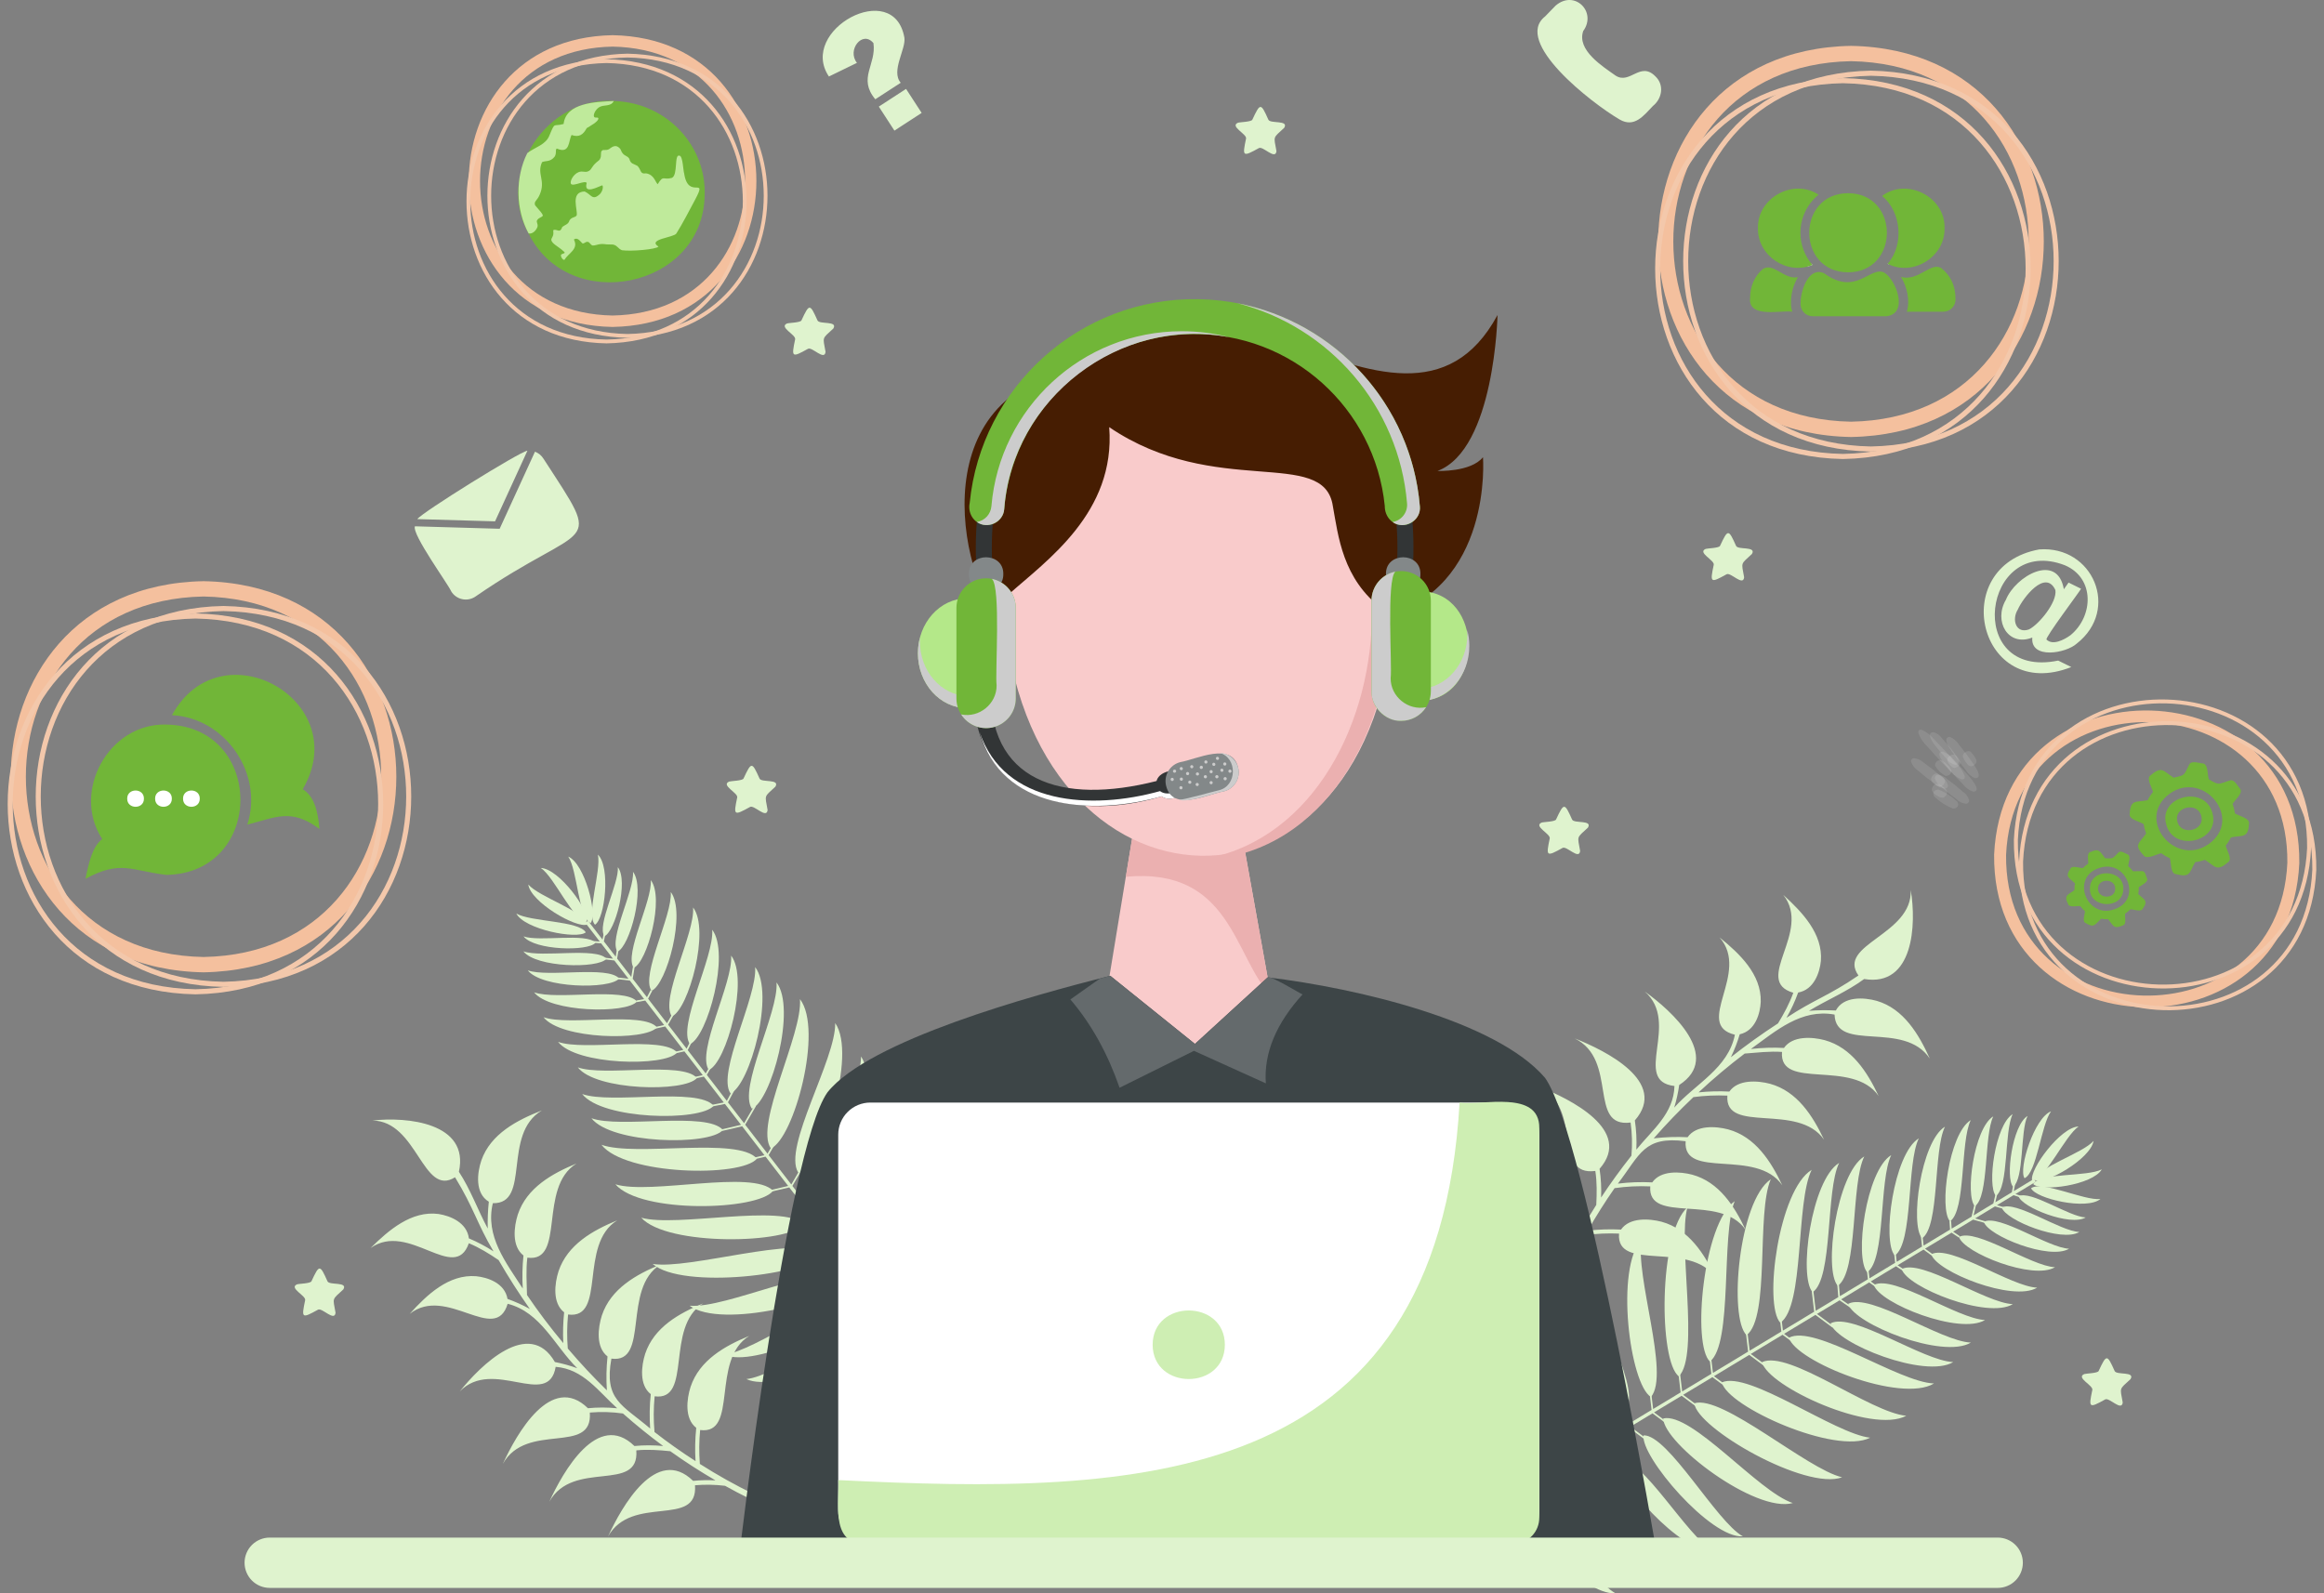 <svg width="175" height="120" viewBox="0 0 175 120" fill="none" xmlns="http://www.w3.org/2000/svg">
<rect x="0" y="0" width="175" height="120" fill="#808080" stroke="none"/>
<path d="M54.597 111.906C53.847 111.815 53.089 111.801 52.335 111.865C52.574 115.114 47.581 112.51 45.782 115.731C46.816 113.476 49.426 108.837 52.193 111.534C52.752 111.48 53.314 111.468 53.876 111.498C52.712 110.822 51.578 110.09 50.474 109.302C49.624 109.214 48.766 109.151 47.915 109.237C48.161 112.49 43.16 109.886 41.363 113.106C42.397 110.85 45.006 106.212 47.773 108.909C48.493 108.84 49.218 108.84 49.938 108.91C48.897 108.142 47.887 107.325 46.909 106.46C46.083 106.342 45.245 106.319 44.413 106.39C44.659 109.643 39.659 107.039 37.862 110.259C38.895 108.004 41.505 103.365 44.272 106.063C45.005 105.992 45.743 105.994 46.475 106.068C45.049 104.783 43.914 103.108 41.843 102.946C41.295 106.16 37.125 102.203 34.616 104.804C36.172 102.848 39.846 99.216 41.784 102.584C42.356 102.696 42.919 102.852 43.467 103.051C41.76 101.366 40.731 98.833 38.228 98.197C37.293 101.304 33.635 96.756 30.848 98.959C32.145 97.52 33.789 95.958 35.851 96.121C36.728 96.208 38.014 96.64 38.215 97.83C38.796 98.038 39.36 98.291 39.901 98.589C39.064 97.403 38.279 96.176 37.546 94.907C36.83 94.417 36.092 93.966 35.305 93.637C34.234 96.693 30.784 91.95 27.903 94C29.272 92.647 30.984 91.166 33.025 91.434C33.896 91.57 35.16 92.071 35.308 93.271C35.954 93.542 36.575 93.871 37.162 94.252C35.917 92.148 35.669 90.958 34.265 88.669C31.831 90.196 31.441 84.429 28.044 84.396C30.643 84.095 35.37 84.561 34.555 88.254C35.433 89.587 35.974 91.128 36.728 92.53C36.71 91.855 36.737 91.18 36.809 90.509C35.746 89.871 35.931 88.335 36.246 87.399C36.95 85.39 38.951 84.358 40.806 83.634C37.776 85.431 40.018 90.682 37.111 90.621C36.52 93.108 38.096 95.079 39.365 97.051C39.314 96.221 39.332 95.387 39.418 94.56C38.519 93.863 38.699 92.391 38.992 91.473C39.663 89.456 41.581 88.383 43.413 87.632C40.479 89.436 42.635 95.11 39.71 94.723C39.594 95.654 39.664 96.605 39.684 97.536C40.533 98.79 41.445 99.999 42.418 101.159C42.379 100.385 42.4 99.61 42.481 98.84C41.583 98.142 41.763 96.671 42.056 95.754C42.727 93.737 44.645 92.664 46.477 91.914C43.542 93.718 45.699 99.386 42.776 99.005C42.693 99.856 42.686 100.713 42.755 101.565C43.69 102.667 44.671 103.717 45.698 104.716C45.642 103.865 45.659 103.011 45.747 102.163C44.848 101.467 45.028 99.994 45.321 99.076C45.992 97.059 47.91 95.986 49.742 95.236C46.808 97.039 48.964 102.714 46.039 102.327C45.474 105.448 46.843 105.788 48.958 107.591C48.898 106.729 48.913 105.862 49.003 105.002C48.118 104.314 48.295 102.863 48.584 101.959C49.246 99.969 51.139 98.91 52.946 98.17C50.051 99.95 52.178 105.542 49.295 105.166C49.208 106.06 49.204 106.961 49.285 107.856C50.284 108.637 51.317 109.364 52.375 110.047C52.323 109.212 52.341 108.373 52.428 107.541C51.528 106.844 51.708 105.372 52.001 104.454C52.672 102.437 54.591 101.364 56.423 100.614C53.488 102.418 55.644 108.086 52.721 107.705C52.639 108.554 52.632 109.409 52.7 110.259C57.964 113.616 63.933 115.71 70.14 116.378C70.407 116.405 70.381 116.863 70.114 116.835C64.663 116.252 59.385 114.576 54.597 111.906ZM117.819 95.008C117.87 94.253 117.844 93.495 117.74 92.746C114.508 93.158 116.843 88.033 113.532 86.408C115.839 87.321 120.609 89.68 118.063 92.587C118.147 93.142 118.189 93.703 118.189 94.265C118.802 93.067 119.472 91.896 120.201 90.751C120.243 89.899 120.261 89.038 120.13 88.193C116.895 88.612 119.229 83.48 115.918 81.856C118.225 82.768 122.996 85.128 120.449 88.034C120.557 88.749 120.595 89.473 120.564 90.195C121.276 89.115 122.038 88.064 122.849 87.041C122.923 86.209 122.902 85.372 122.786 84.545C119.551 84.963 121.886 79.832 118.574 78.208C120.882 79.12 125.653 81.48 123.106 84.386C123.215 85.114 123.253 85.851 123.218 86.587C124.425 85.094 126.037 83.872 126.089 81.795C122.851 81.419 126.58 77.045 123.849 74.677C125.886 76.127 129.708 79.603 126.447 81.717C126.366 82.294 126.24 82.864 126.07 83.422C127.663 81.628 130.137 80.466 130.639 77.933C127.487 77.164 131.834 73.27 129.486 70.604C130.992 71.822 132.639 73.381 132.586 75.449C132.545 76.329 132.183 77.636 131.005 77.9C130.829 78.492 130.605 79.069 130.337 79.625C131.477 78.725 132.66 77.876 133.888 77.077C134.34 76.336 134.751 75.575 135.038 74.772C131.928 73.865 136.482 70.167 134.282 67.399C135.705 68.695 137.275 70.325 137.115 72.378C137.027 73.255 136.594 74.544 135.403 74.755C135.166 75.415 134.871 76.052 134.522 76.659C136.557 75.304 137.732 74.993 139.943 73.469C138.289 71.12 144.027 70.423 143.88 67.03C144.318 69.609 144.104 74.354 140.373 73.737C139.088 74.684 137.579 75.306 136.218 76.133C136.891 76.079 137.567 76.071 138.241 76.108C138.822 75.012 140.366 75.115 141.317 75.38C143.36 75.976 144.497 77.919 145.319 79.733C143.363 76.803 138.239 79.321 138.145 76.415C135.63 75.957 133.745 77.635 131.844 79.007C132.671 78.912 133.504 78.886 134.335 78.928C134.983 77.993 136.463 78.094 137.395 78.339C139.444 78.901 140.618 80.76 141.464 82.549C139.508 79.715 133.956 82.169 134.187 79.228C133.251 79.162 132.306 79.282 131.377 79.351C130.17 80.266 129.011 81.241 127.904 82.274C128.674 82.194 129.45 82.174 130.223 82.214C130.872 81.281 132.35 81.382 133.282 81.626C135.332 82.189 136.505 84.047 137.352 85.837C135.394 83.002 129.849 85.457 130.074 82.518C129.22 82.48 128.364 82.518 127.516 82.632C126.466 83.625 125.469 84.66 124.527 85.738C125.373 85.638 126.227 85.609 127.078 85.652C127.726 84.717 129.206 84.819 130.138 85.063C132.188 85.625 133.362 87.484 134.208 89.273C132.251 86.439 126.699 88.894 126.931 85.953C123.784 85.554 123.516 86.939 121.828 89.147C122.687 89.041 123.552 89.01 124.416 89.054C125.056 88.134 126.514 88.234 127.433 88.475C129.455 89.03 130.613 90.863 131.448 92.629C129.539 89.84 124.046 92.251 124.268 89.355C123.371 89.315 122.471 89.359 121.581 89.487C120.855 90.526 120.184 91.597 119.558 92.69C120.389 92.593 121.227 92.566 122.063 92.609C122.711 91.674 124.191 91.775 125.123 92.019C127.173 92.582 128.347 94.441 129.193 96.23C127.235 93.395 121.69 95.85 121.915 92.911C121.063 92.874 120.208 92.912 119.363 93.025C116.291 98.46 114.518 104.532 114.18 110.766C114.167 111.034 113.708 111.032 113.722 110.764C114.014 105.29 115.408 99.931 117.819 95.008Z" fill="#DFF3CE"/>
<path d="M115.394 113.775L114.087 112.702L116.164 111.447L117.486 112.462L117.559 112.36L116.28 111.377L118.317 110.145L119.675 111.189L119.749 111.086L118.433 110.075L120.634 108.745L122.062 110.159L122.148 110.067L120.746 108.678L122.719 107.486L122.679 107.543L123.971 108.504L124.043 108.4L122.771 107.454L124.445 106.442L124.439 106.451L125.731 107.412L125.803 107.308L124.552 106.377L126.627 105.124L127.857 106.039L127.929 105.935L126.744 105.053L128.947 103.722L130.223 104.671L130.295 104.568L129.064 103.651L131.718 102.047L132.987 102.992L133.06 102.888L131.835 101.977L134.227 100.53L135.491 101.471L135.564 101.367L134.344 100.46L136.703 99.034L137.991 99.992L138.063 99.889L136.82 98.964L138.522 97.935L139.434 98.565L139.503 98.459L138.64 97.864L140.754 96.586L141.426 97.078L141.498 96.973L140.871 96.515L142.769 95.368L143.537 95.873L143.604 95.766L142.89 95.296L144.841 94.116L145.504 94.601L145.575 94.496L144.958 94.045L146.953 92.84L147.509 93.211L147.576 93.104L147.073 92.767L148.577 91.859L149.453 92.105L149.485 91.982L148.727 91.768L150.222 90.864L150.928 91.063L150.96 90.94L150.372 90.774L151.622 90.018L152.24 90.22L152.277 90.098L151.766 89.931L153.294 89.008L153.168 88.787L151.639 89.711L151.747 89.155L151.625 89.129L151.495 89.798L150.25 90.551L150.395 89.934L150.274 89.904L150.101 90.641L148.612 91.541L148.795 90.76L148.675 90.729L148.463 91.631L146.96 92.539L146.919 91.938L146.795 91.946L146.841 92.611L144.849 93.814L144.767 93.068L144.644 93.082L144.732 93.885L142.824 95.038L142.735 94.228L142.612 94.242L142.707 95.107L142.71 95.107L140.771 96.279L140.69 95.545L140.567 95.559L140.654 96.35L138.546 97.624L138.462 96.624L138.339 96.635L138.427 97.695L136.727 98.723L136.551 97.23L136.428 97.245L136.61 98.794L134.256 100.216L134.085 98.768L133.962 98.783L134.139 100.287L131.751 101.73L131.581 100.289L131.458 100.304L131.635 101.8L128.986 103.401L128.817 101.968L128.694 101.984L128.869 103.472L126.67 104.8L126.51 103.44L126.387 103.455L126.554 104.871L124.484 106.122L124.315 104.692L124.192 104.707L124.367 106.192L122.706 107.196L122.536 105.75L122.413 105.765L122.589 107.267L120.664 108.431L120.203 106.652L120.083 106.685L120.553 108.498L118.374 109.814L118.176 108.322L118.053 108.339L118.258 109.884L116.225 111.113L116.034 109.679L115.911 109.696L116.109 111.183L113.987 112.466L113.785 110.948L113.662 110.965L113.871 112.536L103.528 118.786L103.654 119.007L113.972 112.771L115.317 113.875L115.394 113.775Z" fill="#DFF3CE"/>
<path d="M151.586 89.377C150.994 88.754 151.529 84.748 152.677 84.051C152.115 85.186 152.433 88.802 151.586 89.377ZM152.448 88.74C151.973 88.019 153.195 84.178 154.446 83.704C153.695 84.717 153.381 88.331 152.448 88.74Z" fill="#DFF3CE"/>
<path d="M153.021 88.916C152.802 88.075 155.185 84.868 156.518 84.846C155.486 85.546 154.033 88.849 153.021 88.916ZM150.297 90.068C149.612 89.349 150.231 84.718 151.558 83.912C150.908 85.224 151.276 89.404 150.297 90.068ZM148.711 90.848C147.958 90.058 148.639 84.966 150.098 84.081C149.384 85.523 149.788 90.118 148.711 90.848ZM146.84 91.985C145.992 91.095 146.759 85.361 148.401 84.363C147.597 85.988 148.052 91.163 146.84 91.985ZM144.737 93.263C143.801 92.281 144.647 85.959 146.458 84.859C145.571 86.65 146.073 92.357 144.737 93.263ZM142.682 94.56C141.7 93.529 142.588 86.892 144.489 85.737C143.558 87.618 144.085 93.608 142.682 94.56V94.56ZM140.605 95.821C139.624 94.791 140.511 88.154 142.412 86.999C141.482 88.88 142.008 94.87 140.605 95.821ZM138.388 96.838C137.304 95.7 138.283 88.373 140.383 87.098C139.355 89.174 139.936 95.788 138.388 96.838Z" fill="#DFF3CE"/>
<path d="M136.495 97.326C135.412 96.188 136.391 88.861 138.49 87.586C137.463 89.662 138.044 96.276 136.495 97.326ZM122.522 105.934C121.062 105.41 118.345 97.621 119.673 95.515C119.649 97.849 123.455 104.281 122.522 105.934ZM120.226 106.812C118.766 106.289 116.326 99.071 117.654 96.965C117.63 99.299 121.159 105.16 120.226 106.812ZM118.169 108.578C116.709 108.054 114.174 100.671 115.503 98.565C115.478 100.898 119.102 106.926 118.169 108.578ZM116.053 110.239C114.593 109.715 112.118 102.437 113.446 100.331C113.422 102.664 116.986 108.586 116.053 110.239ZM113.802 111.747C112.342 111.223 110.061 104.202 111.39 102.096C111.365 104.429 114.735 110.095 113.802 111.747ZM134.061 99.626C132.78 98.281 133.938 89.618 136.42 88.11C135.205 90.565 135.893 98.384 134.061 99.626ZM128.762 102.549C127.393 101.3 128.251 92.154 130.624 90.469C129.579 93.007 130.503 101.177 128.762 102.549ZM131.519 100.562C130.162 99.27 130.912 90.466 133.343 88.817C132.236 91.358 133.307 99.214 131.519 100.562ZM126.42 103.66C124.905 102.569 124.878 92.903 127.069 90.928C126.307 93.601 128.014 102.074 126.42 103.66ZM124.319 105.217C122.722 104.259 121.601 95.492 123.626 93.337C123.081 96.066 125.779 103.5 124.319 105.217ZM152.001 90.1C152.242 90.936 155.906 92.391 157.054 91.694C155.817 91.651 152.898 89.615 152.001 90.1ZM152.942 89.496C153.301 90.286 157.13 91.169 158.165 90.305C156.937 90.45 153.761 88.88 152.942 89.496Z" fill="#DFF3CE"/>
<path d="M153.101 89.178C153.702 89.791 157.588 89.254 158.268 88.072C157.165 88.648 153.661 88.307 153.101 89.178Z" fill="#DFF3CE"/>
<path d="M153.231 88.898C154.006 89.244 157.433 87.285 157.649 85.928C156.826 86.878 153.445 87.875 153.231 88.898ZM150.737 90.947C151.016 91.913 155.251 93.595 156.578 92.789C155.149 92.74 151.774 90.386 150.737 90.947ZM149.385 92.025C149.693 93.086 154.348 94.936 155.806 94.049C154.235 93.995 150.526 91.408 149.385 92.025ZM147.514 93.162C147.86 94.357 153.103 96.44 154.745 95.442C152.976 95.381 148.798 92.467 147.514 93.162ZM145.427 94.468C145.809 95.786 151.589 98.083 153.401 96.982C151.449 96.915 146.843 93.702 145.427 94.468ZM143.2 95.583C143.601 96.966 149.669 99.378 151.571 98.223C149.522 98.152 144.687 94.779 143.2 95.583ZM141.107 96.78C141.507 98.163 147.576 100.574 149.477 99.419C147.429 99.348 142.594 95.976 141.107 96.78ZM139.169 98.203C139.612 99.731 146.312 102.393 148.411 101.118C146.15 101.039 140.811 97.315 139.169 98.203Z" fill="#DFF3CE"/>
<path d="M137.839 99.673C138.282 101.2 144.981 103.863 147.081 102.587C144.819 102.509 139.481 98.785 137.839 99.673ZM123.765 108.105C123.504 109.674 128.807 115.892 131.239 115.713C129.244 114.606 125.62 108.063 123.765 108.105ZM121.853 109.836C121.591 111.405 126.598 117.01 129.03 116.832C127.035 115.725 123.708 109.794 121.853 109.836ZM119.381 110.924C119.12 112.494 124.167 118.351 126.6 118.172C124.605 117.065 121.237 110.883 119.381 110.924ZM116.977 111.853C116.716 113.422 121.703 119.175 124.135 118.996C122.14 117.889 118.832 111.812 116.977 111.853ZM114.606 113.152C114.345 114.722 119.208 120.174 121.64 119.996C119.645 118.889 116.461 113.111 114.606 113.152ZM134.707 100.754C135.231 102.56 143.152 105.708 145.634 104.2C142.96 104.107 136.648 99.705 134.707 100.754ZM129.66 104.117C130.058 105.956 138.245 109.607 140.824 108.283C138.163 107.997 131.668 103.211 129.66 104.117ZM132.682 102.593C133.123 104.442 140.966 108.025 143.544 106.631C140.85 106.4 134.692 101.633 132.682 102.593ZM127.583 105.691C127.777 107.584 135.977 112.285 138.715 111.265C136.075 110.66 129.701 105.022 127.583 105.691ZM125.243 106.832C125.285 108.734 132.191 113.986 135.002 113.204C132.419 112.375 127.408 106.345 125.243 106.832ZM73.162 104.218L72.244 105.638L70.762 103.716L71.622 102.288L71.512 102.226L70.68 103.608L69.227 101.723L70.11 100.256L70 100.195L69.144 101.615L67.574 99.578L68.817 98L68.716 97.925L67.495 99.475L66.087 97.65L66.148 97.683L66.958 96.291L66.847 96.23L66.05 97.601L64.856 96.052L64.865 96.057L65.675 94.665L65.563 94.604L64.779 95.952L63.3 94.033L64.071 92.707L63.959 92.647L63.217 93.924L61.645 91.885L62.445 90.51L62.334 90.45L61.562 91.777L59.669 89.321L60.465 87.953L60.353 87.893L59.586 89.213L57.879 86.999L58.671 85.637L58.56 85.576L57.795 86.89L56.113 84.707L56.92 83.32L56.809 83.26L56.03 84.599L54.816 83.024L55.339 82.047L55.226 81.99L54.731 82.914L53.224 80.958L53.636 80.235L53.525 80.175L53.14 80.849L51.786 79.093L52.202 78.273L52.087 78.219L51.701 78.982L50.309 77.176L50.715 76.463L50.604 76.403L50.225 77.067L48.802 75.221L49.109 74.627L48.995 74.572L48.717 75.11L47.644 73.718L47.791 72.82L47.664 72.802L47.537 73.58L46.471 72.196L46.589 71.472L46.462 71.454L46.364 72.058L45.472 70.9L45.603 70.264L45.478 70.241L45.369 70.766L44.28 69.353L44.075 69.503L45.165 70.918L44.6 70.873L44.589 70.997L45.267 71.051L46.156 72.204L45.527 72.129L45.511 72.252L46.262 72.341L47.324 73.719L46.528 73.625L46.511 73.748L47.431 73.857L48.502 75.248L47.91 75.357L47.932 75.479L48.587 75.359L50.008 77.202L49.275 77.367L49.303 77.488L50.091 77.31L51.453 79.076L50.657 79.256L50.685 79.377L51.534 79.185L51.533 79.181L52.917 80.976L52.196 81.139L52.224 81.26L53 81.084L54.504 83.035L53.52 83.231L53.544 83.353L54.588 83.145L55.801 84.719L54.338 85.062L54.367 85.182L55.884 84.827L57.563 87.006L56.144 87.338L56.172 87.459L57.647 87.114L59.35 89.323L57.937 89.654L57.966 89.775L59.433 89.432L61.322 91.883L59.918 92.212L59.947 92.333L61.406 91.991L62.974 94.026L61.64 94.338L61.669 94.459L63.057 94.134L64.533 96.049L63.131 96.378L63.16 96.499L64.617 96.157L65.801 97.695L64.383 98.027L64.412 98.148L65.885 97.802L67.258 99.585L65.543 100.243L65.588 100.358L67.337 99.688L68.891 101.704L67.43 102.069L67.461 102.189L68.974 101.811L70.424 103.693L69.02 104.044L69.051 104.164L70.507 103.8L72.02 105.764L70.535 106.136L70.566 106.256L72.103 105.872L79.48 115.443L79.685 115.294L72.326 105.744L73.27 104.283L73.162 104.218Z" fill="#DFF3CE"/>
<path d="M44.839 71.008C44.287 71.667 40.246 71.587 39.424 70.525C40.615 70.955 44.173 70.232 44.839 71.008ZM44.109 70.223C43.446 70.777 39.492 69.996 38.88 68.806C39.971 69.437 43.598 69.342 44.109 70.223Z" fill="#DFF3CE"/>
<path d="M44.22 69.634C43.408 69.946 39.953 67.94 39.781 66.618C40.593 67.565 44.038 68.636 44.22 69.634ZM45.671 72.211C45.034 72.972 40.362 72.88 39.412 71.652C40.789 72.15 44.901 71.313 45.671 72.211ZM46.625 73.698C45.924 74.535 40.789 74.433 39.744 73.084C41.258 73.631 45.778 72.711 46.625 73.698H46.625ZM47.965 75.43C47.176 76.372 41.393 76.257 40.217 74.738C41.922 75.353 47.012 74.318 47.965 75.43ZM49.472 77.376C48.602 78.415 42.225 78.288 40.928 76.613C42.808 77.292 48.421 76.15 49.472 77.376ZM50.993 79.271C50.079 80.362 43.385 80.229 42.023 78.47C43.997 79.183 49.889 77.984 50.993 79.271ZM52.48 81.192C51.567 82.283 44.873 82.15 43.51 80.391C45.484 81.104 51.377 79.905 52.48 81.192ZM53.741 83.281C52.732 84.486 45.341 84.339 43.838 82.397C46.017 83.183 52.523 81.86 53.741 83.281Z" fill="#DFF3CE"/>
<path d="M54.439 85.106C53.431 86.311 46.04 86.164 44.536 84.222C46.715 85.009 53.221 83.686 54.439 85.106ZM64.567 98.02C64.212 99.53 56.779 103.108 54.537 102.025C56.858 101.787 62.821 97.279 64.567 98.02ZM65.699 100.203C65.344 101.712 58.447 104.951 56.205 103.868C58.526 103.629 63.952 99.462 65.699 100.203ZM67.686 102.047C67.33 103.556 60.28 106.908 58.037 105.825C60.358 105.587 65.939 101.306 67.686 102.047ZM69.574 103.963C69.218 105.472 62.266 108.752 60.023 107.67C62.345 107.431 67.827 103.222 69.574 103.963ZM71.327 106.029C70.971 107.539 64.252 110.597 62.01 109.514C64.331 109.275 69.58 105.288 71.327 106.029ZM56.999 87.266C55.807 88.69 47.068 88.516 45.29 86.22C47.867 87.151 55.558 85.586 56.999 87.266ZM60.501 92.201C59.414 93.703 50.23 93.881 48.288 91.714C50.927 92.465 58.941 90.626 60.501 92.201ZM58.215 89.686C57.085 91.18 48.253 91.428 46.34 89.198C48.989 90.012 56.675 88.061 58.215 89.686ZM61.869 94.403C60.956 96.031 51.354 97.148 49.145 95.194C51.886 95.65 60.113 92.999 61.869 94.403ZM63.652 96.315C62.881 98.01 54.297 100.112 51.927 98.343C54.7 98.577 61.782 95.058 63.652 96.315ZM45.511 70.515C46.314 70.18 47.347 66.376 46.524 65.314C46.622 66.548 44.928 69.678 45.511 70.515ZM44.804 69.647C45.549 69.202 45.995 65.297 45.019 64.366C45.303 65.57 44.099 68.904 44.804 69.647Z" fill="#DFF3CE"/>
<path d="M44.471 69.525C45.013 68.859 44.04 65.059 42.79 64.516C43.486 65.547 43.542 69.068 44.471 69.525Z" fill="#DFF3CE"/>
<path d="M44.177 69.428C44.434 68.618 42.101 65.434 40.728 65.373C41.766 66.083 43.137 69.331 44.177 69.428ZM46.495 71.675C47.423 71.288 48.617 66.891 47.666 65.663C47.778 67.089 45.82 70.707 46.495 71.675ZM47.718 72.896C48.738 72.471 50.051 67.637 49.006 66.288C49.129 67.855 46.977 71.832 47.718 72.896H47.718ZM49.059 74.627C50.207 74.149 51.686 68.705 50.509 67.185C50.648 68.95 48.224 73.429 49.059 74.627ZM50.592 76.554C51.858 76.026 53.489 70.023 52.191 68.347C52.344 70.294 49.671 75.233 50.592 76.554ZM51.951 78.641C53.281 78.087 54.992 71.785 53.63 70.026C53.791 72.069 50.984 77.254 51.951 78.641ZM53.376 80.586C54.706 80.031 56.417 73.73 55.055 71.971C55.216 74.014 52.41 79.199 53.376 80.586ZM55.009 82.35C56.477 81.738 58.367 74.781 56.863 72.839C57.04 75.095 53.942 80.819 55.009 82.35Z" fill="#DFF3CE"/>
<path d="M56.619 83.506C58.087 82.894 59.977 75.937 58.473 73.995C58.65 76.251 55.552 81.975 56.619 83.506ZM66.584 96.54C68.173 96.623 73.753 90.652 73.301 88.256C72.426 90.362 66.334 94.702 66.584 96.54ZM68.52 98.245C70.109 98.328 75.113 92.721 74.662 90.324C73.787 92.431 68.269 96.406 68.52 98.245ZM69.88 100.578C71.469 100.66 76.719 94.985 76.267 92.588C75.393 94.695 69.629 98.739 69.88 100.578ZM71.074 102.862C72.663 102.944 77.816 97.341 77.364 94.944C76.49 97.051 70.823 101.023 71.074 102.862ZM72.632 105.071C74.221 105.154 79.091 99.707 78.639 97.311C77.764 99.418 72.382 103.232 72.632 105.071ZM58.047 86.496C59.782 85.773 62.016 77.547 60.238 75.251C60.448 77.918 56.785 84.686 58.047 86.496ZM61.957 91.132C63.739 90.529 66.444 81.983 64.838 79.569C64.853 82.246 60.831 89.239 61.957 91.132ZM60.102 88.301C61.89 87.654 64.565 79.457 62.89 77.053C62.964 79.756 58.922 86.412 60.102 88.301ZM63.755 93.019C65.614 92.613 69.361 83.934 68.039 81.329C67.735 84.02 62.851 90.989 63.755 93.019ZM65.153 95.215C67.038 94.959 71.478 87.504 70.383 84.799C69.851 87.459 64.425 93.118 65.153 95.215Z" fill="#DFF3CE"/>
<path d="M95.46 73.611L89.98 78.627L83.605 73.495C86.693 73.341 91.24 73.338 95.46 73.611Z" fill="#F9CBCB"/>
<path d="M95.701 74.989C92.07 79.885 87.45 81.379 83.303 74.989C83.697 72.595 84.958 64.942 85.328 62.679L93.481 62.626L95.701 74.989Z" fill="#F9CBCB"/>
<path d="M95.701 74.989C92.924 72.099 92.715 65.289 84.777 66.037L85.328 62.679L93.481 62.626L95.701 74.989Z" fill="#EBB0B0"/>
<path d="M105.014 45.816C103.653 71.156 77.322 70.173 75.57 45.816C75.922 24.321 104.665 24.323 105.014 45.816Z" fill="#F9CBCB"/>
<path d="M90.292 29.471C90.059 29.471 89.833 29.498 89.603 29.51C108.814 30.398 106.778 62.602 90.07 64.795C108.256 64.569 110.819 29.628 90.292 29.471Z" fill="#EBB0B0"/>
<path d="M106.223 44.008V44.044C106.224 44.034 106.223 44.024 106.22 44.015C106.217 44.006 106.212 43.997 106.205 43.99L106.223 44.008Z" fill="#754C24"/>
<path d="M111.67 34.435C111.67 34.435 112.45 44.303 104.119 46.478C104.12 46.28 104.115 46.074 104.109 45.88C101.081 43.608 100.772 40.343 100.366 38.121C99.703 33.615 91.524 37.597 83.525 32.173C84.022 38.62 78.788 42.231 75.961 44.758C75.961 44.758 75.704 46.485 75.771 47.396C72.422 44.199 69.12 30.007 80.817 27.863C88.404 14.383 105.544 37.096 112.765 23.729C112.765 23.729 112.562 33.841 108.252 35.469C108.252 35.469 110.757 35.571 111.67 34.435Z" fill="#461D02"/>
<path d="M124.878 117.701H55.601C55.601 117.701 59.21 86.607 62.312 82.267C65.423 78.363 77.675 74.98 83.605 73.495L89.981 78.627L95.46 73.611C102.241 74.431 112.677 76.896 116.344 81.181C119.447 85.528 124.878 117.701 124.878 117.701Z" fill="#3D4547"/>
<path d="M98.082 74.897C96.122 77.055 95.157 79.284 95.32 81.596C94.063 81.023 91.191 79.725 89.908 79.146C88.041 80.074 86.174 81 84.306 81.925C83.426 79.396 82.213 77.16 80.6 75.275L82.806 73.715L83.605 73.495L89.981 78.627L95.461 73.611C95.674 73.458 97.874 74.815 98.082 74.897Z" fill="#646A6C"/>
<path d="M106.268 44.27H105.054C108.03 17.944 71.877 17.963 74.861 44.27H73.647C70.636 16.349 109.286 16.369 106.268 44.27Z" fill="#323536"/>
<path d="M72.957 43.234C72.932 41.551 75.576 41.551 75.551 43.234C75.576 44.917 72.932 44.917 72.957 43.234ZM104.364 43.234C104.34 41.551 106.984 41.551 106.959 43.234C106.983 44.917 104.339 44.917 104.364 43.234Z" fill="#838889"/>
<path d="M88.552 59.679C88.555 59.678 88.558 59.677 88.562 59.676C88.518 59.57 88.178 58.213 88.138 58.062C87.687 58.135 87.21 58.365 87.086 58.825C79.953 60.635 74.295 58.903 74.608 51.492L73.395 51.425C72.703 59.891 80.632 62.059 87.478 59.978C87.803 60.234 88.267 60.172 88.646 60.046L88.552 59.679Z" fill="#323536"/>
<g style="mix-blend-mode:multiply">
<path d="M88.552 59.679C88.555 59.678 88.558 59.677 88.561 59.676C88.517 59.57 88.178 58.214 88.138 58.063L88.115 58.068C88.16 58.24 88.383 59.136 88.436 59.283C88.433 59.284 88.43 59.284 88.427 59.286L88.52 59.652C88.142 59.779 87.678 59.84 87.352 59.584C82.223 61.013 75.61 60.665 73.769 55.138C75.388 60.984 82.209 61.466 87.477 59.978C87.803 60.234 88.267 60.172 88.645 60.046L88.552 59.679Z" fill="white"/>
<path d="M74.469 51.484C74.439 52.709 74.594 53.808 74.927 54.764C74.65 53.8 74.54 52.704 74.607 51.492L74.469 51.484Z" fill="#CCCCCC"/>
</g>
<path d="M69.121 49.197C69.121 51.478 70.773 53.327 72.811 53.327V45.067C70.773 45.067 69.121 46.916 69.121 49.197Z" fill="#B4E889"/>
<g style="mix-blend-mode:multiply">
<path d="M69.267 48.304C69.267 48.2 69.274 48.099 69.281 47.997C69.175 48.388 69.121 48.791 69.121 49.197C69.121 51.478 70.773 53.327 72.811 53.327V52.426C70.841 52.34 69.267 50.53 69.267 48.304Z" fill="#CCCCCC"/>
</g>
<path d="M105.606 39.549C104.82 39.552 104.268 38.885 104.275 38.109C103.543 30.776 97.28 25.046 89.732 25.163C82.297 25.277 76.215 31.058 75.616 38.369C75.582 38.692 75.43 38.991 75.189 39.209C74.947 39.427 74.634 39.548 74.309 39.549C73.432 39.551 72.838 38.731 73.02 37.877C73.871 29.188 81.287 22.394 90.224 22.532C99.025 22.669 106.228 29.518 106.921 38.177C106.929 38.355 106.901 38.532 106.839 38.698C106.776 38.864 106.68 39.017 106.557 39.145C106.434 39.273 106.287 39.375 106.123 39.445C105.96 39.514 105.784 39.55 105.606 39.549Z" fill="#71B638"/>
<g style="mix-blend-mode:multiply">
<path d="M88.993 24.947C81.471 24.947 75.278 30.75 74.656 38.115C74.633 38.409 74.513 38.686 74.315 38.904C74.116 39.121 73.851 39.266 73.561 39.316C74.356 39.896 75.569 39.324 75.62 38.329C76.221 30.037 84.32 23.775 92.586 25.404C91.413 25.101 90.206 24.947 88.993 24.947ZM106.918 38.139C106.287 30.481 100.564 24.246 93.151 22.832C100.091 24.582 105.351 30.602 105.954 37.924C105.979 38.251 105.881 38.575 105.678 38.832C105.476 39.09 105.185 39.262 104.862 39.315C105.718 39.95 107.039 39.211 106.918 38.139Z" fill="#CCCCCC"/>
</g>
<path d="M74.254 43.556C73.661 43.556 73.093 43.791 72.674 44.21C72.254 44.629 72.019 45.198 72.019 45.791V52.604C72.019 53.197 72.254 53.765 72.674 54.184C73.093 54.604 73.661 54.839 74.254 54.839C74.847 54.839 75.415 54.604 75.834 54.184C76.253 53.765 76.489 53.197 76.489 52.604V45.791C76.489 45.497 76.431 45.206 76.319 44.935C76.206 44.664 76.042 44.418 75.834 44.21C75.626 44.003 75.38 43.838 75.109 43.726C74.838 43.614 74.547 43.556 74.254 43.556V43.556Z" fill="#71B638"/>
<g style="mix-blend-mode:multiply">
<path d="M74.692 43.599C75.376 44.205 74.924 50.745 75.046 51.616C75.062 53.009 73.733 54.094 72.373 53.808C72.633 54.215 73.018 54.527 73.47 54.697C73.923 54.867 74.418 54.885 74.882 54.75C75.346 54.614 75.753 54.331 76.043 53.945C76.333 53.558 76.489 53.087 76.489 52.604V45.791C76.489 45.274 76.309 44.773 75.982 44.374C75.654 43.974 75.199 43.701 74.692 43.599Z" fill="#CCCCCC"/>
</g>
<path d="M106.953 44.522V52.782C111.801 52.697 111.797 44.605 106.953 44.522Z" fill="#B4E889"/>
<g style="mix-blend-mode:multiply">
<path d="M110.497 47.759C110.497 47.655 110.489 47.554 110.483 47.452C110.589 47.843 110.642 48.247 110.642 48.652C110.642 50.933 108.99 52.782 106.953 52.782V51.881C108.922 51.795 110.497 49.985 110.497 47.759V47.759Z" fill="#CCCCCC"/>
</g>
<path d="M105.51 43.01C104.917 43.01 104.349 43.246 103.929 43.665C103.51 44.084 103.275 44.652 103.275 45.245V52.059C103.275 52.352 103.333 52.643 103.445 52.914C103.557 53.185 103.722 53.432 103.929 53.639C104.137 53.847 104.383 54.011 104.655 54.124C104.926 54.236 105.216 54.294 105.51 54.294C105.803 54.294 106.094 54.236 106.365 54.124C106.636 54.011 106.883 53.847 107.09 53.639C107.298 53.432 107.462 53.185 107.575 52.914C107.687 52.643 107.745 52.352 107.745 52.059V45.245C107.745 44.952 107.687 44.661 107.575 44.39C107.462 44.119 107.298 43.872 107.09 43.665C106.883 43.457 106.636 43.293 106.365 43.18C106.094 43.068 105.803 43.01 105.51 43.01Z" fill="#71B638"/>
<g style="mix-blend-mode:multiply">
<path d="M105.071 43.054C104.387 43.659 104.84 50.2 104.718 51.071C104.701 52.464 106.031 53.549 107.391 53.262C107.189 53.578 106.911 53.839 106.582 54.019C106.253 54.199 105.885 54.294 105.509 54.294C104.254 54.335 103.226 53.148 103.275 52.057C103.276 51.863 103.274 45.258 103.275 45.194C103.287 44.686 103.471 44.198 103.798 43.809C104.124 43.42 104.573 43.153 105.071 43.054Z" fill="#CCCCCC"/>
</g>
<path d="M92.169 59.6C90.929 59.813 88.305 61.176 87.812 59.195C87.764 59.008 87.753 58.812 87.78 58.621C87.808 58.429 87.873 58.245 87.971 58.078C88.07 57.912 88.2 57.767 88.355 57.65C88.51 57.534 88.686 57.45 88.874 57.402C90.088 57.194 92.77 55.826 93.231 57.807C93.328 58.186 93.27 58.588 93.071 58.924C92.872 59.26 92.547 59.504 92.169 59.6Z" fill="#838889"/>
<g style="mix-blend-mode:multiply">
<path d="M93.23 57.807C93.151 57.497 92.972 57.221 92.721 57.021C92.47 56.821 92.16 56.709 91.84 56.701C93.204 57.086 93.165 59.219 91.752 59.529C91.482 59.578 89.002 60.288 88.785 60.23C89.348 60.516 91.581 59.684 92.168 59.6C92.547 59.503 92.871 59.26 93.071 58.924C93.27 58.587 93.327 58.186 93.23 57.807Z" fill="#CCCCCC"/>
</g>
<g style="mix-blend-mode:multiply">
<path d="M89.369 58.156C89.397 58.142 89.43 58.139 89.46 58.149C89.49 58.158 89.516 58.179 89.531 58.207C89.546 58.235 89.55 58.268 89.541 58.298C89.532 58.329 89.512 58.355 89.485 58.371C89.456 58.385 89.423 58.388 89.393 58.378C89.363 58.369 89.337 58.348 89.322 58.32C89.307 58.292 89.304 58.259 89.312 58.229C89.321 58.198 89.341 58.172 89.369 58.156Z" fill="#CCCCCC"/>
</g>
<g style="mix-blend-mode:multiply">
<path d="M90.048 58.284C90.051 58.252 90.066 58.223 90.091 58.202C90.115 58.181 90.146 58.171 90.178 58.173C90.21 58.175 90.239 58.19 90.261 58.213C90.282 58.237 90.293 58.268 90.292 58.3C90.289 58.331 90.274 58.361 90.25 58.382C90.226 58.402 90.194 58.413 90.163 58.411C90.131 58.409 90.101 58.394 90.08 58.371C90.058 58.347 90.047 58.316 90.048 58.284Z" fill="#CCCCCC"/>
</g>
<g style="mix-blend-mode:multiply">
<path d="M90.029 59.077C90.032 59.045 90.047 59.016 90.071 58.995C90.095 58.974 90.127 58.964 90.158 58.966C90.19 58.968 90.22 58.983 90.241 59.006C90.263 59.03 90.274 59.061 90.273 59.093C90.27 59.124 90.255 59.154 90.231 59.175C90.206 59.195 90.175 59.206 90.143 59.204C90.111 59.202 90.082 59.187 90.06 59.164C90.039 59.14 90.028 59.109 90.029 59.077Z" fill="#CCCCCC"/>
</g>
<g style="mix-blend-mode:multiply">
<path d="M89.535 58.805C89.564 58.791 89.596 58.788 89.627 58.798C89.657 58.807 89.683 58.828 89.698 58.856C89.713 58.884 89.716 58.917 89.708 58.947C89.699 58.978 89.679 59.004 89.651 59.02C89.623 59.034 89.59 59.037 89.56 59.027C89.529 59.018 89.504 58.997 89.489 58.969C89.474 58.941 89.47 58.908 89.479 58.878C89.487 58.847 89.508 58.821 89.535 58.805Z" fill="#CCCCCC"/>
</g>
<g style="mix-blend-mode:multiply">
<path d="M89.684 57.639C89.713 57.625 89.745 57.623 89.775 57.632C89.805 57.642 89.83 57.663 89.845 57.69C89.86 57.718 89.864 57.751 89.855 57.781C89.847 57.811 89.827 57.837 89.8 57.853C89.772 57.867 89.74 57.869 89.71 57.86C89.68 57.85 89.655 57.829 89.64 57.801C89.625 57.774 89.621 57.742 89.629 57.711C89.638 57.681 89.657 57.655 89.684 57.639Z" fill="#CCCCCC"/>
</g>
<g style="mix-blend-mode:multiply">
<path d="M90.401 57.687C90.43 57.672 90.463 57.668 90.494 57.678C90.525 57.687 90.551 57.708 90.567 57.736C90.582 57.765 90.585 57.798 90.576 57.829C90.567 57.86 90.546 57.886 90.517 57.902C90.503 57.91 90.487 57.914 90.472 57.916C90.456 57.918 90.439 57.916 90.424 57.911C90.409 57.907 90.394 57.899 90.382 57.889C90.37 57.879 90.359 57.867 90.352 57.853C90.344 57.838 90.339 57.823 90.338 57.807C90.336 57.791 90.337 57.775 90.342 57.76C90.347 57.744 90.354 57.73 90.364 57.718C90.374 57.705 90.387 57.695 90.401 57.687Z" fill="#CCCCCC"/>
</g>
<g style="mix-blend-mode:multiply">
<path d="M90.747 57.283C90.776 57.269 90.809 57.266 90.839 57.275C90.87 57.284 90.895 57.305 90.911 57.334C90.926 57.362 90.929 57.395 90.921 57.425C90.912 57.456 90.891 57.482 90.863 57.498C90.835 57.512 90.802 57.514 90.772 57.505C90.742 57.495 90.717 57.474 90.702 57.447C90.687 57.419 90.683 57.386 90.692 57.356C90.7 57.325 90.72 57.299 90.747 57.283L90.747 57.283Z" fill="#CCCCCC"/>
</g>
<g style="mix-blend-mode:multiply">
<path d="M91.344 57.459C91.372 57.445 91.404 57.443 91.434 57.453C91.464 57.462 91.489 57.483 91.504 57.511C91.519 57.538 91.523 57.571 91.515 57.601C91.506 57.631 91.487 57.657 91.46 57.674C91.431 57.687 91.399 57.69 91.369 57.68C91.339 57.67 91.314 57.65 91.299 57.622C91.284 57.594 91.28 57.562 91.288 57.532C91.297 57.501 91.317 57.475 91.344 57.459Z" fill="#CCCCCC"/>
</g>
<g style="mix-blend-mode:multiply">
<path d="M91.619 57.01C91.647 56.996 91.68 56.993 91.71 57.003C91.74 57.013 91.765 57.033 91.78 57.061C91.795 57.089 91.799 57.121 91.791 57.152C91.782 57.182 91.763 57.208 91.735 57.224C91.707 57.238 91.674 57.24 91.644 57.231C91.615 57.221 91.589 57.2 91.574 57.173C91.559 57.145 91.556 57.112 91.564 57.082C91.572 57.052 91.592 57.026 91.619 57.01Z" fill="#CCCCCC"/>
</g>
<g style="mix-blend-mode:multiply">
<path d="M92.17 57.435C92.198 57.42 92.231 57.417 92.262 57.426C92.293 57.436 92.318 57.457 92.334 57.485C92.349 57.513 92.352 57.546 92.343 57.577C92.335 57.607 92.314 57.633 92.286 57.649C92.258 57.663 92.225 57.666 92.195 57.657C92.165 57.647 92.139 57.626 92.124 57.598C92.109 57.57 92.105 57.538 92.114 57.507C92.123 57.477 92.143 57.45 92.17 57.435Z" fill="#CCCCCC"/>
</g>
<g style="mix-blend-mode:multiply">
<path d="M91.952 57.904C91.98 57.891 92.013 57.888 92.043 57.898C92.073 57.908 92.098 57.928 92.112 57.956C92.127 57.984 92.131 58.016 92.123 58.046C92.115 58.077 92.095 58.103 92.068 58.119C92.04 58.133 92.007 58.135 91.977 58.126C91.947 58.116 91.922 58.095 91.907 58.067C91.892 58.04 91.888 58.007 91.897 57.977C91.905 57.947 91.925 57.92 91.952 57.904Z" fill="#CCCCCC"/>
</g>
<g style="mix-blend-mode:multiply">
<path d="M91.674 58.615C91.644 58.626 91.611 58.625 91.582 58.612C91.553 58.599 91.53 58.574 91.518 58.544C91.507 58.514 91.508 58.481 91.52 58.452C91.533 58.422 91.557 58.399 91.587 58.388C91.617 58.376 91.651 58.377 91.68 58.39C91.71 58.403 91.733 58.428 91.745 58.458C91.756 58.488 91.755 58.522 91.742 58.551C91.729 58.581 91.705 58.604 91.674 58.615Z" fill="#CCCCCC"/>
</g>
<g style="mix-blend-mode:multiply">
<path d="M92.299 58.763C92.269 58.774 92.235 58.773 92.206 58.759C92.177 58.746 92.154 58.722 92.142 58.692C92.131 58.662 92.132 58.628 92.145 58.599C92.158 58.569 92.182 58.546 92.212 58.535C92.242 58.523 92.275 58.524 92.305 58.538C92.334 58.551 92.357 58.575 92.368 58.605C92.38 58.635 92.379 58.669 92.366 58.698C92.353 58.728 92.329 58.751 92.299 58.763Z" fill="#CCCCCC"/>
</g>
<g style="mix-blend-mode:multiply">
<path d="M91.243 59.062C91.213 59.072 91.18 59.071 91.152 59.057C91.123 59.044 91.1 59.02 91.089 58.99C91.078 58.961 91.078 58.928 91.091 58.898C91.103 58.869 91.127 58.846 91.156 58.834C91.186 58.824 91.219 58.825 91.248 58.839C91.276 58.852 91.299 58.876 91.31 58.906C91.322 58.935 91.321 58.968 91.308 58.997C91.296 59.026 91.273 59.05 91.243 59.062Z" fill="#CCCCCC"/>
</g>
<g style="mix-blend-mode:multiply">
<path d="M90.708 58.394C90.736 58.379 90.769 58.376 90.8 58.386C90.83 58.395 90.856 58.416 90.871 58.444C90.886 58.472 90.889 58.505 90.881 58.536C90.872 58.567 90.852 58.593 90.824 58.609C90.795 58.623 90.762 58.626 90.732 58.617C90.701 58.607 90.676 58.586 90.661 58.558C90.645 58.53 90.642 58.497 90.651 58.466C90.659 58.436 90.68 58.41 90.708 58.394Z" fill="#CCCCCC"/>
</g>
<g style="mix-blend-mode:multiply">
<path d="M91.142 58.013C91.17 57.998 91.203 57.996 91.233 58.005C91.264 58.015 91.289 58.036 91.304 58.064C91.319 58.092 91.323 58.124 91.314 58.155C91.306 58.185 91.285 58.211 91.258 58.227C91.23 58.242 91.197 58.244 91.166 58.235C91.136 58.225 91.111 58.204 91.096 58.176C91.081 58.148 91.077 58.116 91.086 58.085C91.094 58.054 91.114 58.028 91.142 58.013Z" fill="#CCCCCC"/>
</g>
<g style="mix-blend-mode:multiply">
<path d="M88.324 58.099C88.321 58.068 88.33 58.036 88.35 58.011C88.369 57.986 88.397 57.97 88.429 57.966C88.46 57.961 88.492 57.969 88.517 57.988C88.543 58.006 88.561 58.034 88.566 58.065C88.569 58.096 88.56 58.128 88.541 58.153C88.521 58.178 88.493 58.194 88.462 58.199C88.43 58.203 88.399 58.195 88.373 58.177C88.347 58.158 88.33 58.13 88.324 58.099Z" fill="#CCCCCC"/>
</g>
<g style="mix-blend-mode:multiply">
<path d="M88.899 58.576C88.927 58.562 88.96 58.559 88.991 58.568C89.021 58.577 89.047 58.598 89.062 58.627C89.077 58.655 89.081 58.688 89.072 58.718C89.063 58.749 89.043 58.775 89.015 58.791C88.986 58.805 88.954 58.808 88.923 58.798C88.893 58.789 88.868 58.768 88.853 58.74C88.838 58.712 88.834 58.679 88.843 58.649C88.851 58.618 88.871 58.592 88.899 58.576V58.576Z" fill="#CCCCCC"/>
</g>
<g style="mix-blend-mode:multiply">
<path d="M88.869 59.224C88.897 59.21 88.93 59.207 88.961 59.216C88.991 59.226 89.017 59.247 89.032 59.275C89.047 59.303 89.051 59.336 89.042 59.367C89.033 59.397 89.013 59.423 88.985 59.439C88.957 59.453 88.924 59.456 88.894 59.446C88.863 59.437 88.838 59.416 88.823 59.388C88.808 59.36 88.804 59.328 88.813 59.297C88.821 59.267 88.841 59.24 88.869 59.224Z" fill="#CCCCCC"/>
</g>
<g style="mix-blend-mode:multiply">
<path d="M92.661 58.196C92.631 58.207 92.597 58.206 92.568 58.193C92.539 58.179 92.517 58.155 92.505 58.125C92.494 58.095 92.495 58.062 92.507 58.033C92.52 58.003 92.544 57.98 92.573 57.968C92.604 57.957 92.637 57.959 92.666 57.972C92.695 57.985 92.718 58.01 92.729 58.039C92.74 58.069 92.74 58.102 92.727 58.132C92.714 58.161 92.69 58.184 92.661 58.196Z" fill="#CCCCCC"/>
</g>
<g style="mix-blend-mode:multiply">
<path d="M88.894 57.782C88.922 57.769 88.955 57.766 88.985 57.776C89.015 57.785 89.04 57.806 89.055 57.834C89.07 57.862 89.074 57.894 89.065 57.924C89.057 57.955 89.037 57.981 89.01 57.997C88.982 58.011 88.95 58.013 88.92 58.003C88.89 57.994 88.865 57.973 88.85 57.945C88.835 57.917 88.831 57.885 88.839 57.855C88.848 57.824 88.867 57.798 88.894 57.782Z" fill="#CCCCCC"/>
</g>
<g style="mix-blend-mode:multiply">
<path d="M88.21 58.595C88.239 58.581 88.272 58.578 88.302 58.587C88.333 58.596 88.358 58.617 88.373 58.645C88.389 58.674 88.392 58.706 88.383 58.737C88.375 58.768 88.354 58.794 88.326 58.81C88.298 58.824 88.265 58.827 88.234 58.818C88.204 58.808 88.178 58.787 88.163 58.759C88.148 58.731 88.144 58.698 88.153 58.668C88.162 58.637 88.182 58.611 88.21 58.595Z" fill="#CCCCCC"/>
</g>
<path d="M65.539 83.041H113.491C113.809 83.041 114.123 83.104 114.417 83.225C114.711 83.347 114.977 83.525 115.202 83.75C115.427 83.974 115.605 84.241 115.726 84.534C115.848 84.828 115.911 85.143 115.911 85.46V113.791C115.911 114.109 115.848 114.424 115.726 114.717C115.605 115.011 115.427 115.277 115.202 115.502C114.977 115.727 114.71 115.905 114.417 116.027C114.123 116.148 113.809 116.211 113.491 116.211H65.539C65.221 116.211 64.907 116.148 64.613 116.026C64.32 115.905 64.053 115.727 63.828 115.502C63.604 115.277 63.425 115.011 63.304 114.717C63.182 114.423 63.12 114.109 63.12 113.791V85.46C63.12 85.143 63.182 84.828 63.304 84.535C63.425 84.241 63.603 83.974 63.828 83.75C64.053 83.525 64.32 83.347 64.613 83.225C64.907 83.104 65.221 83.041 65.539 83.041Z" fill="white"/>
<path d="M109.909 83.041C108.236 112.246 85.523 112.588 63.12 111.475C63.203 112.965 62.557 116.21 64.901 116.211L114.13 116.211C115.113 116.211 115.911 115.354 115.911 114.296V84.957C115.93 82.06 111.612 83.283 109.909 83.041Z" fill="#CEEEB3"/>
<path d="M86.795 101.283C86.81 97.84 92.22 97.841 92.234 101.283C92.22 104.725 86.81 104.725 86.795 101.283Z" fill="#CEEEB3"/>
<path d="M139.383 32.914C120.025 32.567 120.028 3.798 139.383 3.454C158.741 3.801 158.737 32.57 139.383 32.914ZM139.383 4.608C121.541 4.928 121.544 31.442 139.383 31.76C157.223 31.44 157.221 4.926 139.383 4.608Z" fill="#F4C09E"/>
<path d="M140.883 34.011C122.031 33.673 122.034 5.657 140.884 5.321C159.736 5.659 159.733 33.676 140.883 34.011ZM140.883 5.706C122.536 6.035 122.539 33.3 140.884 33.627C159.23 33.298 159.227 6.032 140.883 5.706Z" fill="#F3C8AB"/>
<path d="M138.773 34.572C119.92 34.234 119.924 6.218 138.774 5.882C157.625 6.22 157.622 34.237 138.773 34.572ZM138.773 6.267C120.426 6.596 120.429 33.861 138.774 34.188C157.12 33.859 157.117 6.593 138.773 6.267Z" fill="#F3C8AB"/>
<path d="M138.148 20.24C138.066 20.197 137.986 20.148 137.91 20.095C137.998 20.127 138.079 20.176 138.148 20.24V20.24Z" fill="white"/>
<path d="M139.161 20.512C143.059 20.495 143.059 14.568 139.161 14.551C135.263 14.568 135.264 20.495 139.161 20.512Z" fill="#71B638"/>
<path d="M136.398 19.854C136.423 19.886 136.451 19.918 136.478 19.951C136.338 20.008 136.193 20.054 136.045 20.089C136.15 19.992 136.269 19.913 136.398 19.854ZM142.299 19.94C142.246 19.918 142.193 19.895 142.142 19.869C142.147 19.863 142.151 19.857 142.157 19.85C142.207 19.876 142.254 19.906 142.299 19.94Z" fill="white"/>
<path d="M141.895 20.536C140.839 19.991 139.775 22.35 137.366 20.587C136.235 20.049 135.591 21.786 135.585 22.826C135.574 22.952 135.59 23.079 135.63 23.198C135.671 23.318 135.735 23.427 135.82 23.521C135.905 23.614 136.009 23.689 136.124 23.74C136.239 23.791 136.364 23.818 136.49 23.819H142.06C143.746 23.608 142.775 21.07 141.895 20.536V20.536ZM146.426 17.188C146.479 19.345 144.046 20.848 142.142 19.869C143.394 18.449 143.178 15.942 141.723 14.758C143.585 13.349 146.501 14.825 146.426 17.188ZM147.25 22.484C147.261 22.61 147.246 22.736 147.205 22.856C147.165 22.975 147.1 23.085 147.015 23.178C146.93 23.271 146.826 23.346 146.711 23.397C146.596 23.449 146.471 23.475 146.345 23.476H143.585C143.849 22.608 143.584 21.565 143.147 20.857C144.469 21.22 145.383 19.7 146.179 20.193C146.842 20.71 147.25 21.475 147.25 22.484ZM135.575 17.531C135.574 18.42 135.895 19.28 136.478 19.951C134.578 20.761 132.333 19.264 132.376 17.188C132.309 14.898 135.056 13.407 136.94 14.664C136.514 15.01 136.17 15.447 135.933 15.943C135.697 16.439 135.575 16.982 135.575 17.531ZM134.865 22.826C134.856 23.047 134.89 23.268 134.966 23.476C134.134 23.35 131.659 23.987 131.781 22.484C131.781 21.517 132.147 20.773 132.749 20.258C133.558 19.748 134.345 21.091 135.384 20.875C135.033 21.465 134.853 22.14 134.865 22.826L134.865 22.826Z" fill="#71B638"/>
<path d="M15.327 73.233C-4.031 72.886 -4.028 44.117 15.328 43.773C34.685 44.12 34.682 72.888 15.327 73.233ZM15.327 44.927C-2.514 45.247 -2.511 71.761 15.328 72.078C33.168 71.759 33.166 45.244 15.327 44.927Z" fill="#F4C09E"/>
<path d="M16.828 74.33C-2.025 73.992 -2.022 45.975 16.828 45.64C35.68 45.978 35.677 73.995 16.828 74.33ZM16.828 46.024C-1.519 46.354 -1.516 73.619 16.828 73.945C35.175 73.616 35.172 46.351 16.828 46.024Z" fill="#F3C8AB"/>
<path d="M14.717 74.891C-4.135 74.553 -4.132 46.536 14.718 46.201C33.57 46.539 33.567 74.556 14.717 74.891ZM14.717 46.586C-3.629 46.915 -3.627 74.18 14.718 74.507C33.064 74.178 33.061 46.912 14.717 46.586Z" fill="#F3C8AB"/>
<path d="M12.522 54.572C8.192 54.446 5.358 59.612 7.698 63.197C6.976 63.732 6.691 64.934 6.439 66.187C9.085 64.754 9.901 65.584 12.521 65.894C19.963 65.768 19.962 54.697 12.522 54.572Z" fill="#71B638"/>
<path d="M24.055 62.433C21.907 60.84 20.77 61.577 18.624 62.103C19.869 58.263 16.954 54.058 12.95 53.864C16.627 47.13 26.691 52.771 22.796 59.443C23.646 59.949 23.945 61.083 24.055 62.433H24.055Z" fill="#71B638"/>
<path d="M9.579 60.152C9.567 59.335 10.85 59.335 10.838 60.152C10.85 60.969 9.567 60.969 9.579 60.152ZM11.681 60.152C11.669 59.335 12.952 59.335 12.94 60.152C12.952 60.969 11.669 60.969 11.681 60.152H11.681ZM13.784 60.152C13.772 59.335 15.055 59.335 15.043 60.152C15.055 60.969 13.772 60.969 13.784 60.152Z" fill="white"/>
<path d="M46.128 24.625C31.689 24.366 31.691 2.907 46.129 2.65C60.568 2.909 60.566 24.368 46.128 24.625ZM46.128 3.511C32.82 3.749 32.822 23.527 46.129 23.764C59.436 23.525 59.434 3.748 46.128 3.511V3.511Z" fill="#F4C09E"/>
<path d="M47.248 25.443C33.185 25.191 33.187 4.293 47.248 4.042C61.31 4.295 61.308 25.193 47.248 25.443ZM47.248 4.329C33.562 4.575 33.565 24.913 47.248 25.156C60.933 24.911 60.931 4.573 47.248 4.329Z" fill="#F3C8AB"/>
<path d="M45.674 25.862C31.611 25.61 31.614 4.711 45.675 4.461C59.737 4.713 59.734 25.612 45.674 25.862ZM45.674 4.748C31.988 4.993 31.991 25.331 45.675 25.575C59.359 25.33 59.357 4.991 45.674 4.748V4.748Z" fill="#F3C8AB"/>
<path d="M46.346 7.613C50.216 7.778 53.222 10.982 53.06 14.769C52.885 21.76 42.822 23.73 39.804 17.58C37.278 13.076 41.218 7.206 46.346 7.613Z" fill="#71B638"/>
<path d="M46.22 7.609C45.978 8.07 45.483 7.848 45.111 8.079C44.805 8.283 44.646 8.682 44.744 8.809C44.818 8.904 45.013 8.813 45.052 8.894C45.13 9.131 44.396 9.514 44.179 9.65C43.916 10.147 43.601 10.366 43.041 10.167C42.795 10.608 42.937 11.629 41.93 11.189C41.789 11.261 41.938 11.546 41.76 11.807C41.417 12.224 41.097 12.082 40.818 12.212C40.403 13.12 41.111 13.57 40.643 14.656C40.457 15.094 40.222 15.162 40.276 15.384C40.225 15.469 40.773 15.93 40.878 16.215C40.862 16.375 40.561 16.367 40.441 16.594C40.362 16.742 40.54 16.86 40.468 17.099C40.371 17.351 40.116 17.641 39.804 17.581C38.831 15.802 38.783 13.356 39.707 11.528C40.312 11.074 41.103 10.903 41.37 10.205C41.824 9.125 41.63 9.564 42.44 9.337C42.624 7.741 44.801 7.675 46.22 7.609H46.22ZM41.518 18.097C41.576 18.337 41.99 18.557 42.271 18.782C42.699 19.126 42.501 19.023 42.254 19.172C42.184 19.292 42.36 19.584 42.498 19.574C42.816 19.048 43.589 18.772 43.215 18.04C43.482 17.832 43.704 18.19 43.855 18.328C43.997 18.372 44.076 18.193 44.252 18.215C44.431 18.236 44.431 18.433 44.631 18.492C44.987 18.482 45.089 18.311 45.678 18.406C46.145 18.429 46.112 18.404 46.199 18.428C46.513 18.515 46.534 18.724 46.833 18.847C47.512 18.948 49.422 18.785 49.584 18.573C48.703 18.012 50.747 17.892 50.93 17.587C51.416 16.817 51.877 15.902 52.343 15.04C53.327 13.188 51.815 15.114 51.516 13.048C51.452 12.918 51.421 11.772 51.181 11.729C50.737 11.547 51.078 13.198 50.587 13.399C49.918 13.585 49.977 13.137 49.524 13.875C49.327 13.686 49.254 13.153 48.646 13.055C48.185 13.133 48.293 12.805 48.017 12.507C47.705 12.312 47.493 12.37 47.389 11.958C47.239 11.72 47.072 11.776 46.884 11.545C46.74 11.368 46.788 11.27 46.641 11.144C46.39 10.905 46.172 10.989 45.854 11.24C45.58 11.365 45.453 11.231 45.328 11.348C45.175 11.492 45.338 11.719 45.17 11.993C45.107 12.096 45.07 12.088 44.898 12.243C44.526 12.579 44.571 12.737 44.35 12.871C44.062 13.045 43.898 12.831 43.563 12.968C43.137 13.143 42.881 13.704 43.003 13.857C43.168 14.063 44.036 13.559 44.18 13.777C43.917 14.711 45.087 14.034 45.346 13.957C45.445 14.02 45.393 14.377 45.188 14.603C44.607 15.162 44.534 14.645 44.023 14.422C42.908 14.453 43.528 15.817 43.424 16.223C43.302 16.405 43.064 16.327 42.886 16.591C42.802 16.907 42.556 16.921 42.343 17.09C42.158 17.613 41.966 17.233 41.681 17.322C41.635 17.367 41.678 17.428 41.67 17.582C41.656 17.87 41.493 17.921 41.518 18.097Z" fill="#BFEA9B"/>
<path d="M173.14 65.013C172.449 79.901 150.003 79.262 150.16 64.361C150.85 49.473 173.296 50.112 173.14 65.013ZM151.06 64.386C150.918 78.122 171.605 78.707 172.24 64.987C172.382 51.252 151.694 50.667 151.06 64.386Z" fill="#F4C09E"/>
<path d="M174.028 63.882C173.355 78.382 151.496 77.759 151.648 63.247C152.321 48.748 174.181 49.371 174.028 63.882ZM151.948 63.256C151.802 77.381 173.076 77.982 173.728 63.874C173.874 49.749 152.601 49.148 151.948 63.256L151.948 63.256Z" fill="#F3C8AB"/>
<path d="M174.42 65.519C173.747 80.019 151.888 79.396 152.04 64.884C152.713 50.385 174.572 51.007 174.42 65.519ZM152.34 64.893C152.194 79.018 173.467 79.619 174.12 65.51C174.266 51.386 152.993 50.785 152.34 64.893Z" fill="#F3C8AB"/>
<path d="M161.281 65.609L160.614 65.62C160.511 65.48 160.393 65.352 160.262 65.239C160.251 65.038 160.502 64.451 160.209 64.348C160.029 64.284 159.689 64.013 159.513 64.215C159.096 64.645 159.13 64.691 158.519 64.636C158.124 64.155 158.093 63.856 157.408 64.172C157.104 64.236 157.275 64.85 157.242 65.047C157.096 65.143 156.962 65.254 156.842 65.38C156.637 65.391 156.018 65.149 155.904 65.427C155.47 66.062 155.817 66.104 156.247 66.529C156.216 66.695 156.205 66.865 156.213 67.034C155.736 67.404 155.381 67.403 155.728 68.088C155.802 68.38 156.45 68.215 156.649 68.248C156.751 68.388 156.87 68.516 157.001 68.629C157.01 68.83 156.762 69.417 157.053 69.52C157.693 69.922 157.764 69.625 158.212 69.197C158.388 69.227 158.566 69.239 158.743 69.231C159.138 69.712 159.169 70.012 159.855 69.696C160.158 69.632 159.988 69.018 160.021 68.821C160.166 68.725 160.3 68.613 160.42 68.488C160.625 68.477 161.245 68.719 161.358 68.44C161.793 67.806 161.445 67.763 161.015 67.339C161.046 67.172 161.058 67.003 161.049 66.834C161.184 66.689 161.802 66.445 161.675 66.171C161.594 65.999 161.552 65.583 161.281 65.609ZM159.19 68.492C157.12 69.211 155.906 66.062 158.073 65.376C160.143 64.657 161.356 67.806 159.19 68.492Z" fill="#71B638"/>
<path d="M157.375 66.898C157.307 68.446 159.869 68.518 159.888 66.969C159.956 65.421 157.395 65.348 157.375 66.898ZM159.278 66.952C159.268 67.749 157.949 67.711 157.985 66.916C157.995 66.118 159.313 66.156 159.278 66.952ZM167.882 58.789C167.022 59.06 167.119 59.17 166.325 58.693C166.221 58.42 166.299 57.518 165.856 57.497C165.586 57.485 165 57.246 164.847 57.595C164.424 58.407 164.587 58.371 163.679 58.573C162.905 58.085 162.8 57.658 161.955 58.387C161.568 58.6 162.08 59.371 162.12 59.65C161.964 59.84 161.831 60.046 161.723 60.266C160.853 60.448 160.426 60.172 160.369 61.292C160.259 61.709 161.199 61.908 161.425 62.076C161.457 62.317 161.518 62.553 161.604 62.781C161.096 63.514 160.641 63.609 161.413 64.417C161.641 64.785 162.451 64.301 162.742 64.264C162.944 64.414 163.162 64.541 163.392 64.643C163.495 64.918 163.421 65.818 163.862 65.839C164.95 66.115 164.841 65.74 165.299 64.931C165.551 64.902 165.799 64.845 166.039 64.762C166.812 65.251 166.917 65.678 167.763 64.949C168.15 64.736 167.638 63.965 167.598 63.687C167.754 63.497 167.887 63.29 167.995 63.07C168.865 62.888 169.291 63.164 169.349 62.044C169.458 61.627 168.519 61.428 168.293 61.26C168.26 61.019 168.2 60.782 168.113 60.556C168.236 60.301 168.967 59.717 168.671 59.397C168.485 59.196 168.241 58.644 167.882 58.789ZM166.317 63.572C163.795 65.35 160.749 61.667 163.401 59.764C165.923 57.987 168.969 61.669 166.317 63.572Z" fill="#71B638"/>
<path d="M163.129 62.127C163.699 64.241 167.245 63.374 166.589 61.21C166.02 59.095 162.473 59.962 163.129 62.127ZM165.75 61.433C166.086 62.545 164.261 62.992 163.968 61.905C163.631 60.79 165.457 60.344 165.75 61.433Z" fill="#71B638"/>
<path d="M156.705 44.342C156.642 44.502 153.962 48.054 154.105 48.17C154.562 48.627 155.411 48.207 155.914 47.838C157.636 46.423 157.764 43.55 155.498 42.578C149.297 40.176 147.839 51.22 154.984 49.753L155.972 50.24C148.998 52.993 146.576 42.655 153.558 41.381C157.599 41.077 159.663 45.903 156.382 48.473C155.563 49.214 152.888 49.675 153.035 48.019C151.202 48.74 150.103 46.779 151.045 45.178C151.768 43.379 154.932 41.594 155.41 44.38L155.766 43.878L156.705 44.342ZM151.941 45.913C151.465 46.686 151.81 47.755 152.788 47.404C153.533 47.031 154.915 45.36 154.774 44.443C154.028 42.825 152.324 45.031 151.941 45.913Z" fill="#DFF3CE"/>
<g opacity="0.109">
<path d="M148.048 60.533C148.082 60.532 148.116 60.524 148.147 60.509C148.178 60.493 148.205 60.472 148.226 60.445C148.248 60.418 148.264 60.387 148.272 60.354C148.28 60.32 148.282 60.285 148.275 60.252C148.195 59.992 148.025 59.77 147.796 59.623C147.431 59.293 147.047 58.983 146.647 58.695C146.456 58.502 146.203 58.383 145.932 58.358C145.898 58.359 145.864 58.368 145.833 58.383C145.802 58.398 145.775 58.42 145.754 58.447C145.732 58.474 145.716 58.505 145.708 58.538C145.7 58.571 145.698 58.606 145.705 58.64C145.785 58.9 145.955 59.122 146.183 59.269C146.549 59.599 146.933 59.909 147.333 60.197C147.524 60.39 147.777 60.509 148.048 60.533Z" fill="white"/>
</g>
<g opacity="0.109">
<path d="M146.457 59.398C146.626 59.377 146.701 59.282 146.681 59.113C146.582 58.841 146.394 58.609 146.148 58.455C145.749 58.105 145.332 57.777 144.898 57.47C144.691 57.267 144.421 57.139 144.133 57.106C144.098 57.106 144.063 57.113 144.032 57.128C144 57.143 143.972 57.166 143.951 57.193C143.929 57.221 143.914 57.253 143.907 57.287C143.9 57.321 143.9 57.357 143.909 57.391C144.009 57.663 144.196 57.895 144.442 58.05C144.841 58.399 145.259 58.727 145.692 59.034C145.9 59.237 146.169 59.365 146.457 59.398Z" fill="white"/>
</g>
<g opacity="0.109">
<path d="M147.149 57.833C147.347 57.833 147.615 57.651 147.615 57.431C147.615 57.251 147.289 56.83 147.096 56.83C146.898 56.83 146.63 57.012 146.63 57.232C146.63 57.412 146.956 57.833 147.149 57.833Z" fill="white"/>
</g>
<g opacity="0.109">
<path d="M147.673 58.689C147.88 58.735 147.968 58.653 147.938 58.443C147.794 58.056 147.561 57.709 147.257 57.431C146.751 56.845 146.224 56.277 145.678 55.728C145.424 55.403 145.096 55.144 144.721 54.971C144.514 54.926 144.425 55.008 144.455 55.217C144.599 55.604 144.833 55.951 145.137 56.23C145.643 56.816 146.169 57.383 146.715 57.932C146.97 58.257 147.298 58.516 147.673 58.689Z" fill="white"/>
</g>
<g opacity="0.109">
<path d="M148.485 57.703C148.605 57.671 148.71 57.599 148.784 57.499C148.819 57.449 148.838 57.389 148.837 57.328C148.836 57.267 148.816 57.208 148.779 57.158C148.7 56.993 148.596 56.841 148.471 56.707C148.439 56.654 148.391 56.614 148.335 56.591C148.278 56.568 148.215 56.563 148.156 56.578C148.036 56.61 147.931 56.682 147.857 56.782C147.822 56.831 147.803 56.891 147.804 56.953C147.805 57.014 147.825 57.073 147.862 57.122C147.941 57.287 148.045 57.44 148.17 57.574C148.202 57.626 148.25 57.667 148.307 57.69C148.363 57.713 148.426 57.718 148.485 57.703Z" fill="white"/>
</g>
<g opacity="0.109">
<path d="M146.076 59.261C146.281 59.261 146.498 58.972 146.456 58.777C146.413 58.569 146.009 58.26 145.799 58.26C145.594 58.26 145.378 58.548 145.419 58.744C145.462 58.952 145.866 59.261 146.076 59.261Z" fill="white"/>
</g>
<g opacity="0.109">
<path d="M147.056 60.899C147.365 60.899 147.565 60.685 147.39 60.382C146.983 59.989 146.503 59.68 145.978 59.47C145.669 59.47 145.469 59.685 145.644 59.987C146.051 60.38 146.531 60.689 147.056 60.899Z" fill="white"/>
</g>
<g opacity="0.109">
<path d="M148.715 58.613C149.372 58.613 148.716 57.718 148.605 57.547C148.274 57.058 147.92 56.585 147.545 56.128C147.38 55.853 147.135 55.635 146.844 55.503C146.187 55.503 146.843 56.398 146.954 56.569C147.285 57.058 147.639 57.532 148.014 57.989C148.179 58.263 148.424 58.481 148.715 58.613Z" fill="white"/>
</g>
<g opacity="0.109">
<path d="M146.515 58.443C146.749 58.443 146.992 58.262 146.941 57.999C146.758 57.673 146.482 57.409 146.149 57.24C145.915 57.24 145.672 57.421 145.723 57.684C145.906 58.01 146.182 58.275 146.515 58.443Z" fill="white"/>
</g>
<g opacity="0.109">
<path d="M147.214 57.609C147.816 57.609 147.251 56.826 147.15 56.686C146.862 56.305 146.552 55.941 146.221 55.595C146.074 55.376 145.851 55.218 145.596 55.15C144.994 55.15 145.559 55.933 145.66 56.073C145.948 56.454 146.258 56.818 146.589 57.164C146.736 57.383 146.959 57.541 147.214 57.609Z" fill="white"/>
</g>
<g opacity="0.109">
<path d="M148.579 59.625C149.277 59.625 148.407 58.636 148.336 58.548C147.94 58.077 147.524 57.625 147.089 57.191C146.889 56.926 146.615 56.725 146.302 56.613C145.604 56.613 146.474 57.602 146.545 57.69C146.941 58.161 147.357 58.613 147.793 59.047C147.993 59.313 148.266 59.514 148.579 59.625L148.579 59.625Z" fill="white"/>
</g>
<g opacity="0.109">
<path d="M146.259 60.082C146.479 60.082 146.671 59.775 146.608 59.575C146.537 59.35 146.065 59.042 145.834 59.042C145.614 59.042 145.422 59.349 145.485 59.549C145.556 59.774 146.028 60.082 146.259 60.082Z" fill="white"/>
</g>
<path d="M37.278 39.267L31.424 39.097C31.784 38.589 39.1 34.041 39.717 33.942L37.278 39.267Z" fill="#DFF3CE"/>
<path d="M40.923 34.545C45.562 41.704 44.342 39.03 35.755 44.962C35.464 45.142 35.114 45.2 34.782 45.122C34.449 45.044 34.161 44.837 33.981 44.547C33.753 44.002 30.999 40.234 31.244 39.64L37.625 39.825L40.284 34.021C40.549 34.12 40.774 34.304 40.923 34.545ZM124.663 5.76C123.513 4.574 122.74 6.399 121.655 5.693C120.689 5.005 118.72 3.782 119.218 2.337C120.268 0.9 118.565 -0.815 117.134 0.429L116.349 1.237C113.918 3.145 119.809 7.74 121.952 8.996C123.085 9.665 123.8 8.669 124.464 7.986L124.463 7.985C125.158 7.434 125.337 6.402 124.663 5.76ZM67.826 6.233L65.911 7.477C64.576 5.876 66.006 4.884 65.771 3.247C64.947 2.253 63.753 3.768 64.53 4.734L62.418 5.762C60.069 2.276 67.314 -1.679 68.103 2.843C68.226 3.709 67.066 5.359 67.826 6.233V6.233ZM66.176 8.029L68.227 6.696L69.402 8.505L67.351 9.838L66.176 8.029ZM58.389 59.247C58.75 58.641 57.331 58.962 57.194 58.637C56.623 57.365 56.585 57.357 55.992 58.627C55.946 58.806 55.035 58.819 54.904 58.866C54.255 59.144 55.592 59.719 55.512 60.063C55.226 61.427 55.253 61.456 56.479 60.777C56.784 60.6 57.726 61.709 57.801 61.007C57.591 59.828 57.518 60.061 58.389 59.247ZM25.855 97.112C26.216 96.506 24.797 96.827 24.659 96.502C24.089 95.23 24.05 95.222 23.457 96.492C23.411 96.671 22.501 96.684 22.369 96.732C21.721 97.01 23.058 97.584 22.978 97.928C22.692 99.292 22.718 99.321 23.945 98.642C24.25 98.466 25.192 99.574 25.267 98.873C25.056 97.693 24.984 97.926 25.855 97.112ZM96.705 9.624C97.067 9.017 95.648 9.339 95.51 9.014C94.94 7.742 94.901 7.734 94.308 9.004C94.262 9.182 93.352 9.195 93.221 9.243C92.572 9.521 93.908 10.095 93.829 10.439C93.543 11.803 93.569 11.832 94.796 11.154C95.1 10.977 96.042 12.085 96.118 11.384C95.907 10.204 95.835 10.437 96.705 9.624V9.624ZM131.923 41.723C132.284 41.117 130.865 41.438 130.728 41.113C130.157 39.841 130.119 39.833 129.525 41.103C129.48 41.281 128.569 41.295 128.438 41.342C127.789 41.62 129.126 42.195 129.046 42.538C128.76 43.903 128.787 43.932 130.013 43.253C130.318 43.077 131.26 44.185 131.335 43.483C131.125 42.304 131.053 42.537 131.923 41.723ZM119.574 62.333C119.935 61.727 118.517 62.048 118.379 61.723C117.808 60.451 117.77 60.443 117.177 61.713C117.131 61.892 116.22 61.905 116.089 61.953C115.441 62.23 116.777 62.805 116.697 63.149C116.411 64.513 116.438 64.542 117.664 63.863C117.969 63.687 118.911 64.795 118.986 64.093C118.776 62.914 118.703 63.147 119.574 62.333ZM160.432 103.871C160.793 103.265 159.374 103.586 159.236 103.261C158.666 101.989 158.627 101.981 158.034 103.251C157.988 103.429 157.078 103.443 156.946 103.491C156.298 103.769 157.635 104.343 157.555 104.686C157.269 106.051 157.295 106.08 158.522 105.401C158.827 105.225 159.768 106.333 159.844 105.632C159.633 104.452 159.561 104.685 160.432 103.871ZM62.752 24.742C63.113 24.136 61.695 24.457 61.557 24.132C60.986 22.86 60.948 22.853 60.355 24.122C60.309 24.301 59.398 24.314 59.267 24.362C58.619 24.64 59.955 25.214 59.875 25.558C59.59 26.922 59.616 26.951 60.842 26.272C61.148 26.096 62.089 27.204 62.164 26.503C61.954 25.323 61.882 25.556 62.752 24.742ZM150.429 119.596H20.31C19.808 119.595 19.326 119.396 18.97 119.041C18.615 118.685 18.416 118.203 18.416 117.701C18.416 117.198 18.615 116.717 18.97 116.361C19.326 116.006 19.808 115.806 20.31 115.806H150.429C150.678 115.806 150.924 115.855 151.154 115.951C151.384 116.046 151.592 116.185 151.768 116.361C151.944 116.537 152.084 116.746 152.179 116.976C152.274 117.206 152.323 117.452 152.323 117.701C152.323 117.95 152.274 118.196 152.179 118.426C152.084 118.656 151.944 118.865 151.768 119.041C151.593 119.217 151.384 119.356 151.154 119.451C150.924 119.547 150.678 119.596 150.429 119.596Z" fill="#DFF3CE"/>
</svg>
